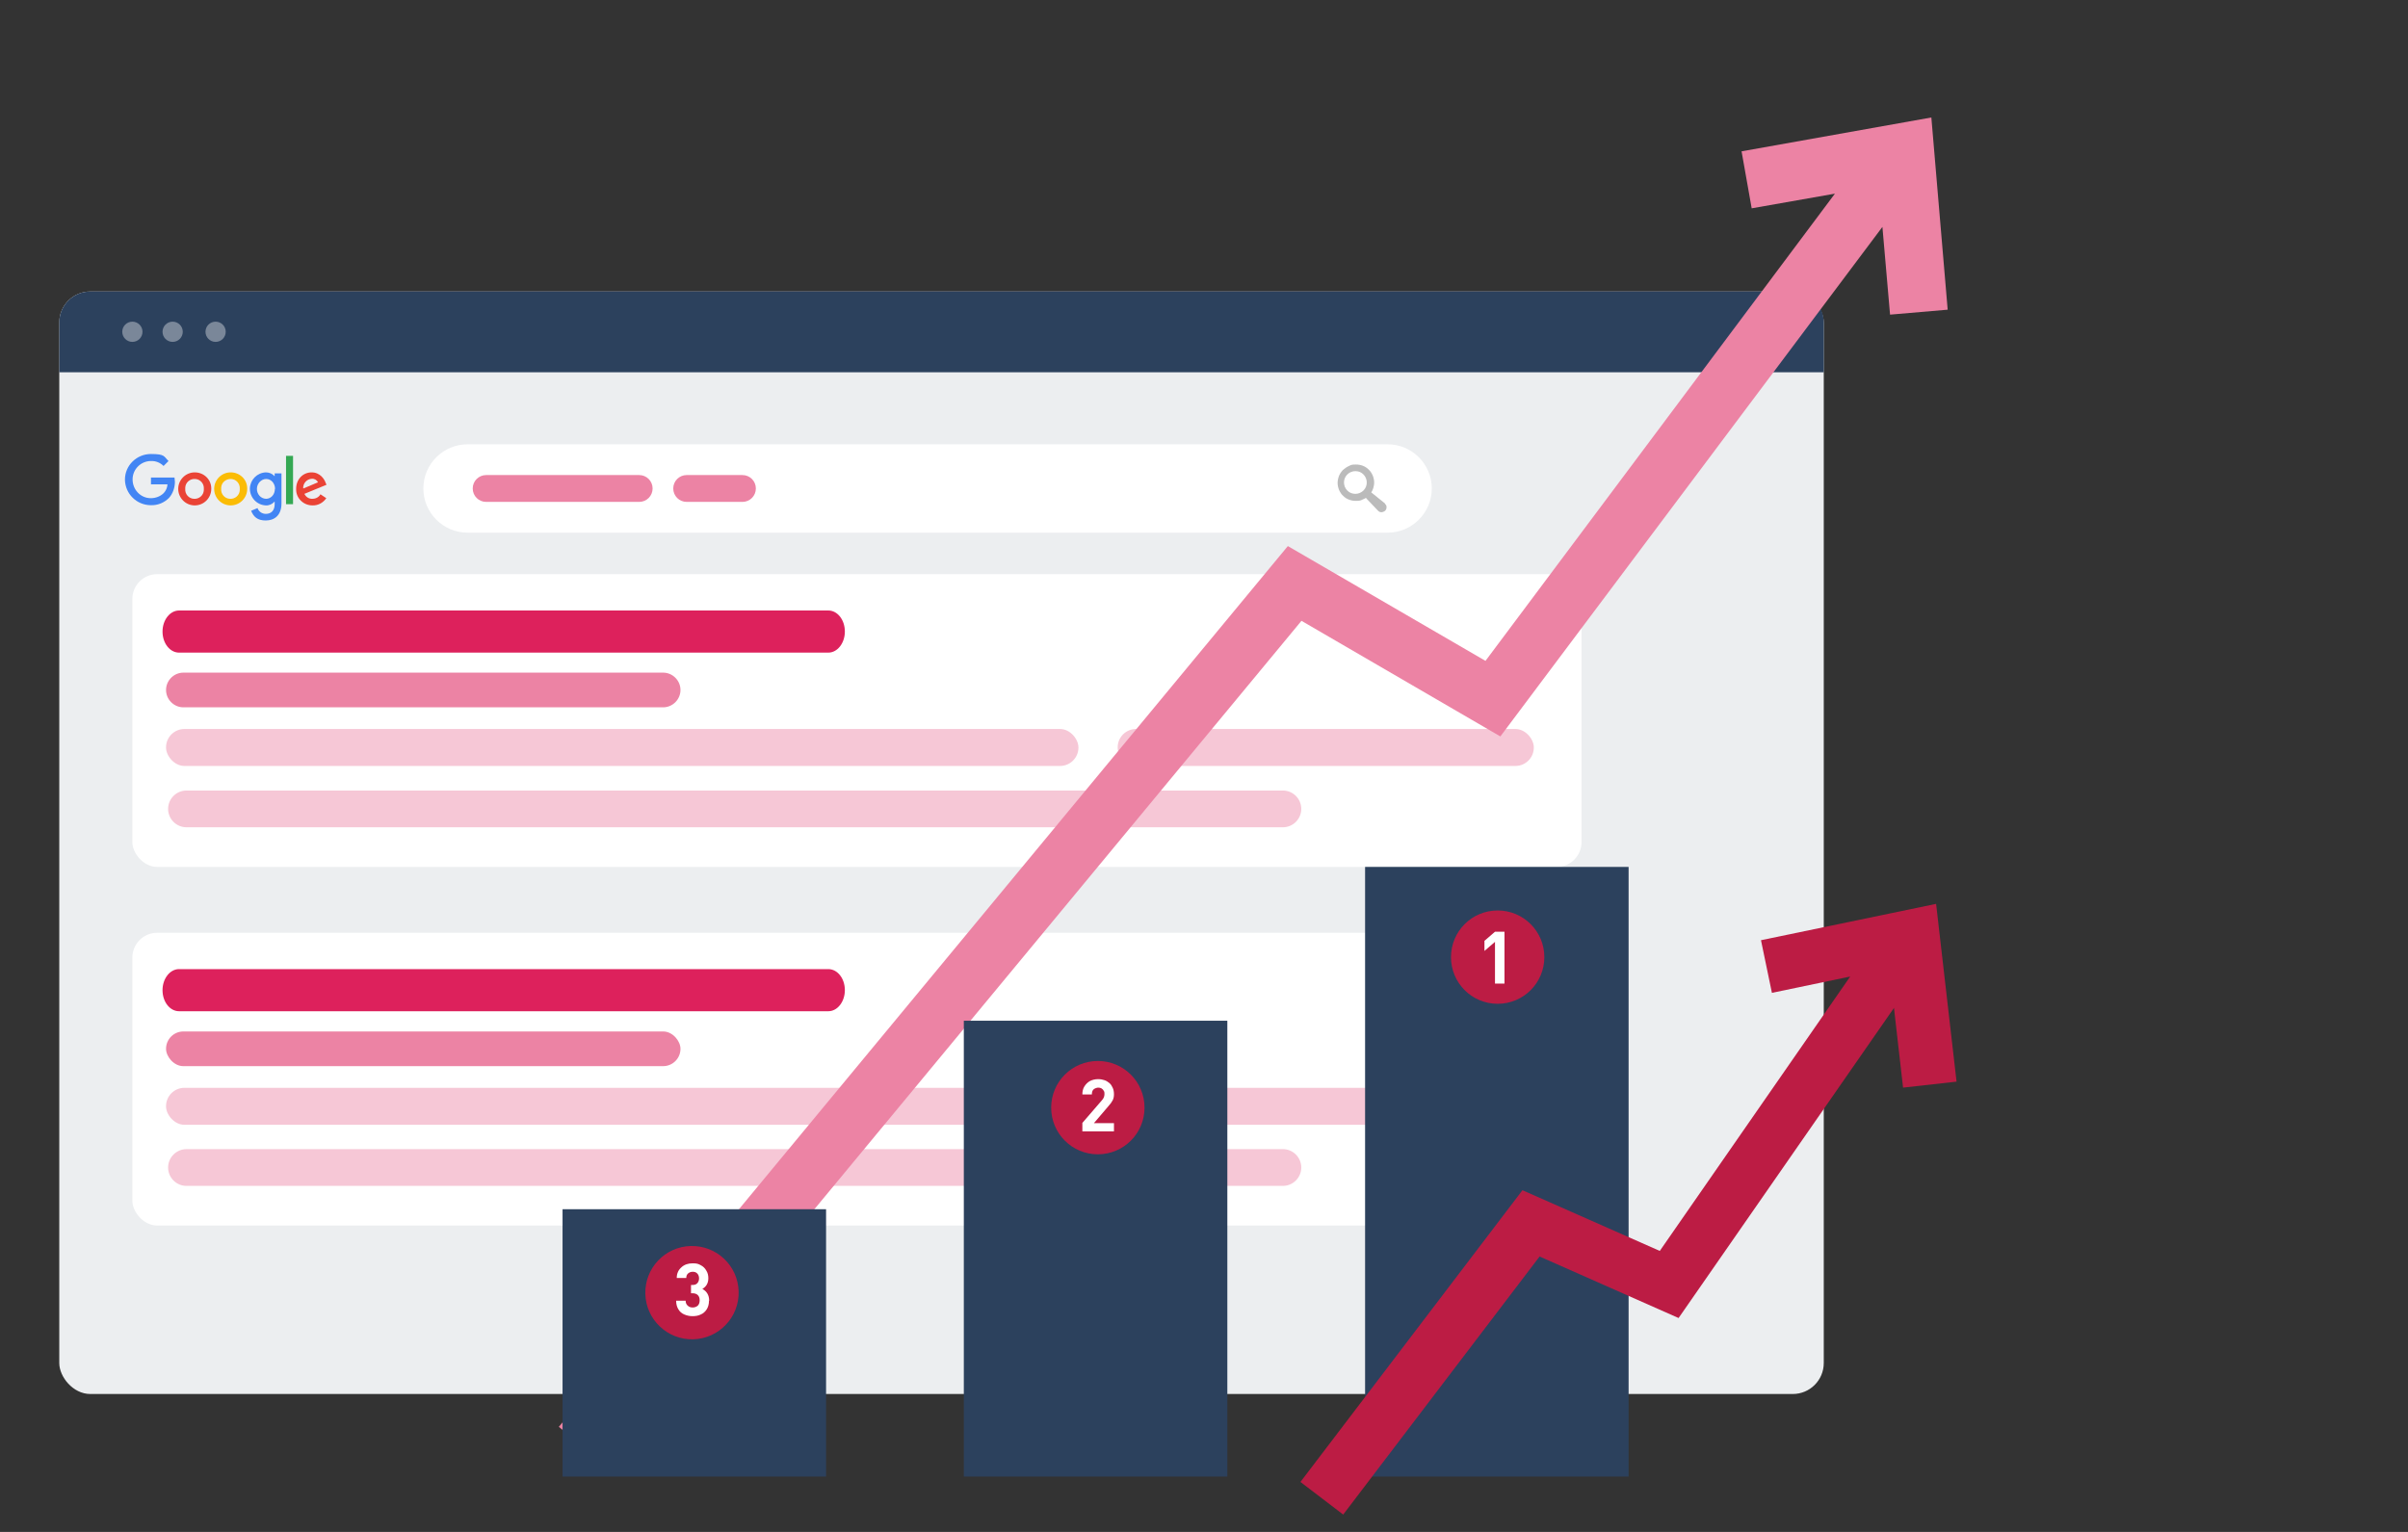 <svg xmlns="http://www.w3.org/2000/svg" id="Ebene_1" data-name="Ebene 1" viewBox="0 0 1166 742"><rect x="0" y="0" width="1166" height="742" fill="#333333" stroke="none"/><defs><style>      .cls-1 {        fill: #7a8799;      }      .cls-1, .cls-2, .cls-3, .cls-4, .cls-5, .cls-6, .cls-7, .cls-8, .cls-9, .cls-10, .cls-11, .cls-12, .cls-13 {        stroke-width: 0px;      }      .cls-2 {        fill: #bbb;      }      .cls-3 {        fill: #fbbc05;      }      .cls-4 {        fill: #34a853;      }      .cls-5 {        fill: #f6c7d6;      }      .cls-6 {        fill: #dd215c;      }      .cls-7 {        fill: #4285f4;      }      .cls-8 {        fill: #2c415d;      }      .cls-9 {        fill: #bc1c44;      }      .cls-10 {        fill: #ea4335;      }      .cls-11 {        fill: #ec83a4;      }      .cls-12 {        fill: #eceef0;      }      .cls-13 {        fill: #fff;      }    </style></defs><g id="_&#x421;&#x433;&#x440;&#x443;&#x43F;&#x43F;&#x438;&#x440;&#x43E;&#x432;&#x430;&#x442;&#x44C;_12222" data-name=" &#x421;&#x433;&#x440;&#x443;&#x43F;&#x43F;&#x438;&#x440;&#x43E;&#x432;&#x430;&#x442;&#x44C; 12222"><rect id="_&#x41F;&#x440;&#x44F;&#x43C;&#x43E;&#x443;&#x433;&#x43E;&#x43B;&#x44C;&#x43D;&#x438;&#x43A;_33-2" data-name=" &#x41F;&#x440;&#x44F;&#x43C;&#x43E;&#x443;&#x433;&#x43E;&#x43B;&#x44C;&#x43D;&#x438;&#x43A; 33-2" class="cls-12" x="28.7" y="141.2" width="854.4" height="534" rx="15" ry="15"></rect><path id="_&#x41F;&#x440;&#x44F;&#x43C;&#x43E;&#x443;&#x433;&#x43E;&#x43B;&#x44C;&#x43D;&#x438;&#x43A;_21" data-name=" &#x41F;&#x440;&#x44F;&#x43C;&#x43E;&#x443;&#x433;&#x43E;&#x43B;&#x44C;&#x43D;&#x438;&#x43A; 21" class="cls-8" d="M43.7,141.2h824.4c8.3,0,15,6.7,15,15v24.1H28.7v-24.1c0-8.3,6.7-15,15-15Z"></path><circle id="_&#x42D;&#x43B;&#x43B;&#x438;&#x43F;&#x441;_10" data-name=" &#x42D;&#x43B;&#x43B;&#x438;&#x43F;&#x441; 10" class="cls-1" cx="64.1" cy="160.7" r="4.9"></circle><circle id="_&#x42D;&#x43B;&#x43B;&#x438;&#x43F;&#x441;_11" data-name=" &#x42D;&#x43B;&#x43B;&#x438;&#x43F;&#x441; 11" class="cls-1" cx="83.6" cy="160.7" r="4.9"></circle><circle id="_&#x42D;&#x43B;&#x43B;&#x438;&#x43F;&#x441;_12" data-name=" &#x42D;&#x43B;&#x43B;&#x438;&#x43F;&#x441; 12" class="cls-1" cx="104.4" cy="160.7" r="4.9"></circle><path id="_&#x41A;&#x43E;&#x43D;&#x442;&#x443;&#x440;_47" data-name=" &#x41A;&#x43E;&#x43D;&#x442;&#x443;&#x440; 47" class="cls-10" d="M102.3,236.8c0,4.4-3.6,8-8,8s-8-3.6-8-8,3.6-8,8-8h0c4.4,0,8,3.4,8,7.8v.2ZM98.7,236.8c.2-2.5-1.7-4.7-4.2-4.8-2.5-.2-4.7,1.7-4.8,4.2v.6c-.2,2.5,1.7,4.7,4.2,4.8,2.5.2,4.7-1.7,4.8-4.2v-.6Z"></path><path id="_&#x41A;&#x43E;&#x43D;&#x442;&#x443;&#x440;_48" data-name=" &#x41A;&#x43E;&#x43D;&#x442;&#x443;&#x440; 48" class="cls-3" d="M119.7,236.8c0,4.4-3.6,8-8,8s-8-3.6-8-8,3.6-8,8-8h0c4.4,0,8,3.4,8,7.8v.2ZM116.1,236.8c.2-2.5-1.7-4.7-4.2-4.8s-4.7,1.7-4.8,4.2v.6c-.2,2.5,1.7,4.7,4.2,4.8,2.5.2,4.7-1.7,4.8-4.2v-.6Z"></path><path id="_&#x41A;&#x43E;&#x43D;&#x442;&#x443;&#x440;_49" data-name=" &#x41A;&#x43E;&#x43D;&#x442;&#x443;&#x440; 49" class="cls-7" d="M136.3,229.4v14.4c0,5.9-3.5,8.3-7.6,8.3s-5.9-1.8-7.1-4.7l3.1-1.3c.6,1.7,2.2,2.8,4,2.8,2.6,0,4.3-1.6,4.3-4.7v-1.2h-.1c-1.1,1.2-2.6,1.9-4.2,1.8-4.4-.2-7.8-3.9-7.7-8.3.2-4.2,3.5-7.5,7.7-7.7,1.6,0,3.1.6,4.2,1.8h.1v-1.3h3.3ZM133.2,236.9c0-2.8-1.9-4.9-4.3-4.9s-4.5,2.2-4.5,4.8h0c0,2.5,1.8,4.7,4.4,4.8h0c2.4,0,4.3-2,4.3-4.8h.1Z"></path><path id="_&#x41A;&#x43E;&#x43D;&#x442;&#x443;&#x440;_50" data-name=" &#x41A;&#x43E;&#x43D;&#x442;&#x443;&#x440; 50" class="cls-4" d="M141.9,220.8v23.4h-3.4v-23.4h3.4Z"></path><path id="_&#x41A;&#x43E;&#x43D;&#x442;&#x443;&#x440;_51" data-name=" &#x41A;&#x43E;&#x43D;&#x442;&#x443;&#x440; 51" class="cls-10" d="M155.3,239.5l2.7,1.8c-1.5,2.2-4,3.6-6.7,3.5-4.3,0-7.9-3.4-7.9-7.7v-.3c0-4.8,3.4-8,7.5-8s6.2,3.3,6.8,5.1l.4.9-10.7,4.4c.7,1.5,2.2,2.5,3.9,2.4,1.6,0,3.1-.8,3.9-2.2h.1ZM146.9,236.6l7.1-3c-.6-1.1-1.7-1.8-3-1.7-2.4.1-4.3,2.2-4.2,4.6h.1,0Z"></path><path id="_&#x41A;&#x43E;&#x43D;&#x442;&#x443;&#x440;_52" data-name=" &#x41A;&#x43E;&#x43D;&#x442;&#x443;&#x440; 52" class="cls-7" d="M73.1,234.7v-3.4h11.4c0,.7.2,1.4.2,2,0,2.9-1,5.8-2.9,7.9-2.3,2.3-5.4,3.6-8.7,3.5-6.9,0-12.5-5.5-12.6-12.4,0-6.9,5.7-12.4,12.6-12.4s6.2,1.2,8.5,3.4l-2.4,2.4c-1.6-1.6-3.8-2.5-6.1-2.4-4.9,0-8.9,4-8.9,8.9h0c0,5,3.9,9.1,8.8,9.1h0c2.3,0,4.6-.8,6.3-2.5,1.1-1.2,1.7-2.6,1.8-4.2h-8.1Z"></path><path id="_&#x41F;&#x440;&#x44F;&#x43C;&#x43E;&#x443;&#x433;&#x43E;&#x43B;&#x44C;&#x43D;&#x438;&#x43A;_37" data-name=" &#x41F;&#x440;&#x44F;&#x43C;&#x43E;&#x443;&#x433;&#x43E;&#x43B;&#x44C;&#x43D;&#x438;&#x43A; 37" class="cls-13" d="M226.4,215.2h445.5c11.8,0,21.4,9.6,21.4,21.4h0c0,11.8-9.6,21.4-21.4,21.4H226.4c-11.8,0-21.4-9.6-21.4-21.4h0c0-11.8,9.6-21.4,21.4-21.4h0Z"></path><rect class="cls-13" x="64.1" y="278.1" width="701.7" height="141.8" rx="12" ry="12"></rect><path id="_&#x41F;&#x440;&#x44F;&#x43C;&#x43E;&#x443;&#x433;&#x43E;&#x43B;&#x44C;&#x43D;&#x438;&#x43A;_6309" data-name=" &#x41F;&#x440;&#x44F;&#x43C;&#x43E;&#x443;&#x433;&#x43E;&#x43B;&#x44C;&#x43D;&#x438;&#x43A; 6309" class="cls-11" d="M235.4,230.1h74.1c3.6,0,6.5,2.9,6.5,6.5h0c0,3.6-2.9,6.5-6.5,6.5h-74.1c-3.6,0-6.5-2.9-6.5-6.5h0c0-3.6,2.9-6.5,6.5-6.5Z"></path><path id="_&#x41F;&#x440;&#x44F;&#x43C;&#x43E;&#x443;&#x433;&#x43E;&#x43B;&#x44C;&#x43D;&#x438;&#x43A;_6310" data-name=" &#x41F;&#x440;&#x44F;&#x43C;&#x43E;&#x443;&#x433;&#x43E;&#x43B;&#x44C;&#x43D;&#x438;&#x43A; 6310" class="cls-11" d="M332.5,230.1h27c3.6,0,6.5,2.9,6.5,6.5h0c0,3.6-2.9,6.5-6.5,6.5h-27c-3.6,0-6.5-2.9-6.5-6.5h0c0-3.6,2.9-6.5,6.5-6.5Z"></path><path class="cls-2" d="M670.7,243.9h0l-6.7-5.4h0c.3-.5.6-1,.8-1.6.4-1.1.6-2.2.6-3.3s-.3-2.3-.7-3.3c-.5-1.1-1.1-2.1-2-2.9-1.6-1.6-3.8-2.4-6.1-2.4s-2.3.2-3.4.7c-1.1.5-2.1,1.2-3,2-.8.9-1.5,1.9-1.9,3s-.6,2.2-.6,3.3.3,2.3.7,3.3c.5,1.1,1.1,2.1,2,2.9,1.6,1.6,3.8,2.4,6.1,2.4s2.3-.2,3.4-.7c.6-.2,1.1-.5,1.6-.8v.2l5.9,6.2h0c.4.4,1,.6,1.5.6s1.3-.3,1.8-.7c.5-.5.7-1.1.7-1.8s-.3-1.1-.7-1.5v-.2h0ZM656.3,239.2c-1.4,0-2.8-.5-3.8-1.5-2.2-2.1-2.3-5.6-.2-7.8,1.1-1.1,2.5-1.7,4-1.7s2.8.5,3.8,1.5c2.2,2.1,2.3,5.6.2,7.8-1.1,1.1-2.5,1.7-4,1.7Z"></path><path id="_&#x41F;&#x440;&#x44F;&#x43C;&#x43E;&#x443;&#x433;&#x43E;&#x43B;&#x44C;&#x43D;&#x438;&#x43A;_6315" data-name=" &#x41F;&#x440;&#x44F;&#x43C;&#x43E;&#x443;&#x433;&#x43E;&#x43B;&#x44C;&#x43D;&#x438;&#x43A; 6315" class="cls-6" d="M86.7,295.7h314.4c4.4,0,8,4.5,8,10.2h0c0,5.6-3.6,10.2-8,10.2H86.7c-4.4,0-8-4.5-8-10.2h0c0-5.6,3.6-10.2,8-10.2Z"></path><path class="cls-11" d="M88.8,325.8h232.3c4.6,0,8.4,3.8,8.4,8.4h0c0,4.6-3.8,8.4-8.4,8.4H88.8c-4.6,0-8.4-3.8-8.4-8.4h0c0-4.6,3.8-8.4,8.4-8.4Z"></path><rect class="cls-5" x="80.4" y="353.1" width="441.8" height="17.9" rx="8.9" ry="8.9"></rect><rect class="cls-5" x="541.2" y="353.1" width="201.5" height="17.9" rx="8.9" ry="8.9"></rect><path class="cls-5" d="M90.3,382.9h530.9c4.9,0,8.9,4,8.9,8.9h0c0,4.9-4,8.9-8.9,8.9H90.3c-4.9,0-8.9-4-8.9-8.9h0c0-4.9,4-8.9,8.9-8.9Z"></path><rect class="cls-13" x="64.1" y="451.8" width="701.7" height="141.8" rx="12" ry="12"></rect><path id="_&#x41F;&#x440;&#x44F;&#x43C;&#x43E;&#x443;&#x433;&#x43E;&#x43B;&#x44C;&#x43D;&#x438;&#x43A;_6315-2" data-name=" &#x41F;&#x440;&#x44F;&#x43C;&#x43E;&#x443;&#x433;&#x43E;&#x43B;&#x44C;&#x43D;&#x438;&#x43A; 6315-2" class="cls-6" d="M86.7,469.4h314.4c4.4,0,8,4.5,8,10.2h0c0,5.6-3.6,10.2-8,10.2H86.7c-4.4,0-8-4.5-8-10.2h0c0-5.6,3.6-10.2,8-10.2Z"></path><rect class="cls-11" x="80.4" y="499.6" width="249.1" height="16.8" rx="8.4" ry="8.4"></rect><rect class="cls-5" x="80.4" y="526.9" width="441.8" height="17.9" rx="8.9" ry="8.9"></rect><rect class="cls-5" x="541.2" y="526.9" width="201.5" height="17.9" rx="8.9" ry="8.9"></rect><path class="cls-5" d="M90.3,556.6h530.9c4.9,0,8.9,4,8.9,8.9h0c0,4.9-4,8.9-8.9,8.9H90.3c-4.9,0-8.9-4-8.9-8.9h0c0-4.9,4-8.9,8.9-8.9Z"></path><polygon class="cls-11" points="943.1 150 935.2 56.9 843.3 73.3 848.2 100.9 888.5 93.8 719.3 320.1 623.6 264.5 270.6 691.1 292.3 709 630.2 300.7 726.5 356.7 911.5 109.9 915.2 152.4 943.1 150"></polygon></g><rect class="cls-8" x="466.7" y="494.4" width="127.6" height="220.8"></rect><rect class="cls-8" x="272.4" y="585.7" width="127.6" height="129.5"></rect><rect class="cls-8" x="661" y="419.9" width="127.6" height="295.3"></rect><path class="cls-9" d="M747.8,463.6c0,12.5-10.1,22.6-22.6,22.6s-22.6-10.1-22.6-22.6,10.1-22.6,22.6-22.6,22.6,10.1,22.6,22.6Z"></path><path class="cls-13" d="M728.5,476.4h-4.6v-20.2l-5.1,4.4v-4.9l5.1-4.4h4.6v25.1Z"></path><circle class="cls-9" cx="335.1" cy="626.1" r="22.6" transform="translate(-16.3 9) rotate(-1.5)"></circle><path class="cls-13" d="M343.3,630.1c0,1.6-.4,3-1.1,4.1s-1.7,2-2.9,2.5c-1.2.6-2.5.8-4,.8s-2.7-.3-3.9-.8c-1.2-.5-2.2-1.3-2.9-2.5-.7-1.1-1.1-2.5-1.1-4.2h4.6c0,1.1.4,1.9,1,2.4.6.6,1.4.9,2.4.9s1.8-.3,2.5-.9c.6-.6.9-1.5.9-2.6s-.3-1.9-.9-2.5-1.5-.9-2.6-.9h-.7v-4h.7c1.1,0,1.9-.3,2.4-.9.5-.6.8-1.3.8-2.3s-.3-1.8-.9-2.4c-.6-.6-1.3-.8-2.2-.8s-1.6.3-2.2.8-.9,1.3-.9,2.2h-4.6c0-2.2.8-3.9,2.3-5.2,1.4-1.3,3.3-1.9,5.4-1.9s2.8.3,3.9.9c1.2.6,2.1,1.5,2.7,2.6.7,1.1,1,2.3,1,3.7,0,2.4-1,4.1-2.9,5.2,2.2,1.2,3.3,3.1,3.3,5.7h0Z"></path><path class="cls-9" d="M554.2,536.5c0,12.5-10.1,22.6-22.6,22.6s-22.6-10.1-22.6-22.6,10.1-22.6,22.6-22.6,22.6,10.1,22.6,22.6Z"></path><path class="cls-13" d="M539.4,548h-15.3v-4.1l9.4-10.9c.5-.5.8-1,1-1.5s.3-1,.3-1.6,0-1.2-.4-1.6c-.2-.5-.6-.8-1-1.1-.5-.3-1-.4-1.6-.4s-1.6.3-2.2.8c-.6.5-.9,1.3-.9,2.5h-4.6c0-1.5.3-2.8,1-3.9.7-1.1,1.6-2,2.7-2.6,1.2-.6,2.5-.9,3.9-.9s2.1.2,3.1.5c.9.3,1.7.8,2.4,1.4.7.6,1.2,1.4,1.6,2.3.4.9.6,1.9.6,3.1s-.2,2.1-.6,2.9c-.4.8-1.1,1.8-2.1,2.9l-7,8.2h9.7v4.1h0Z"></path><polygon class="cls-9" points="947.4 523.9 937.5 437.8 852.7 455.4 858 480.9 895.9 473 803.7 605.9 737.2 576.5 629.7 717.8 650.4 733.6 745.5 608.6 812.8 638.4 917.1 488.2 921.5 526.8 947.4 523.9"></polygon></svg>